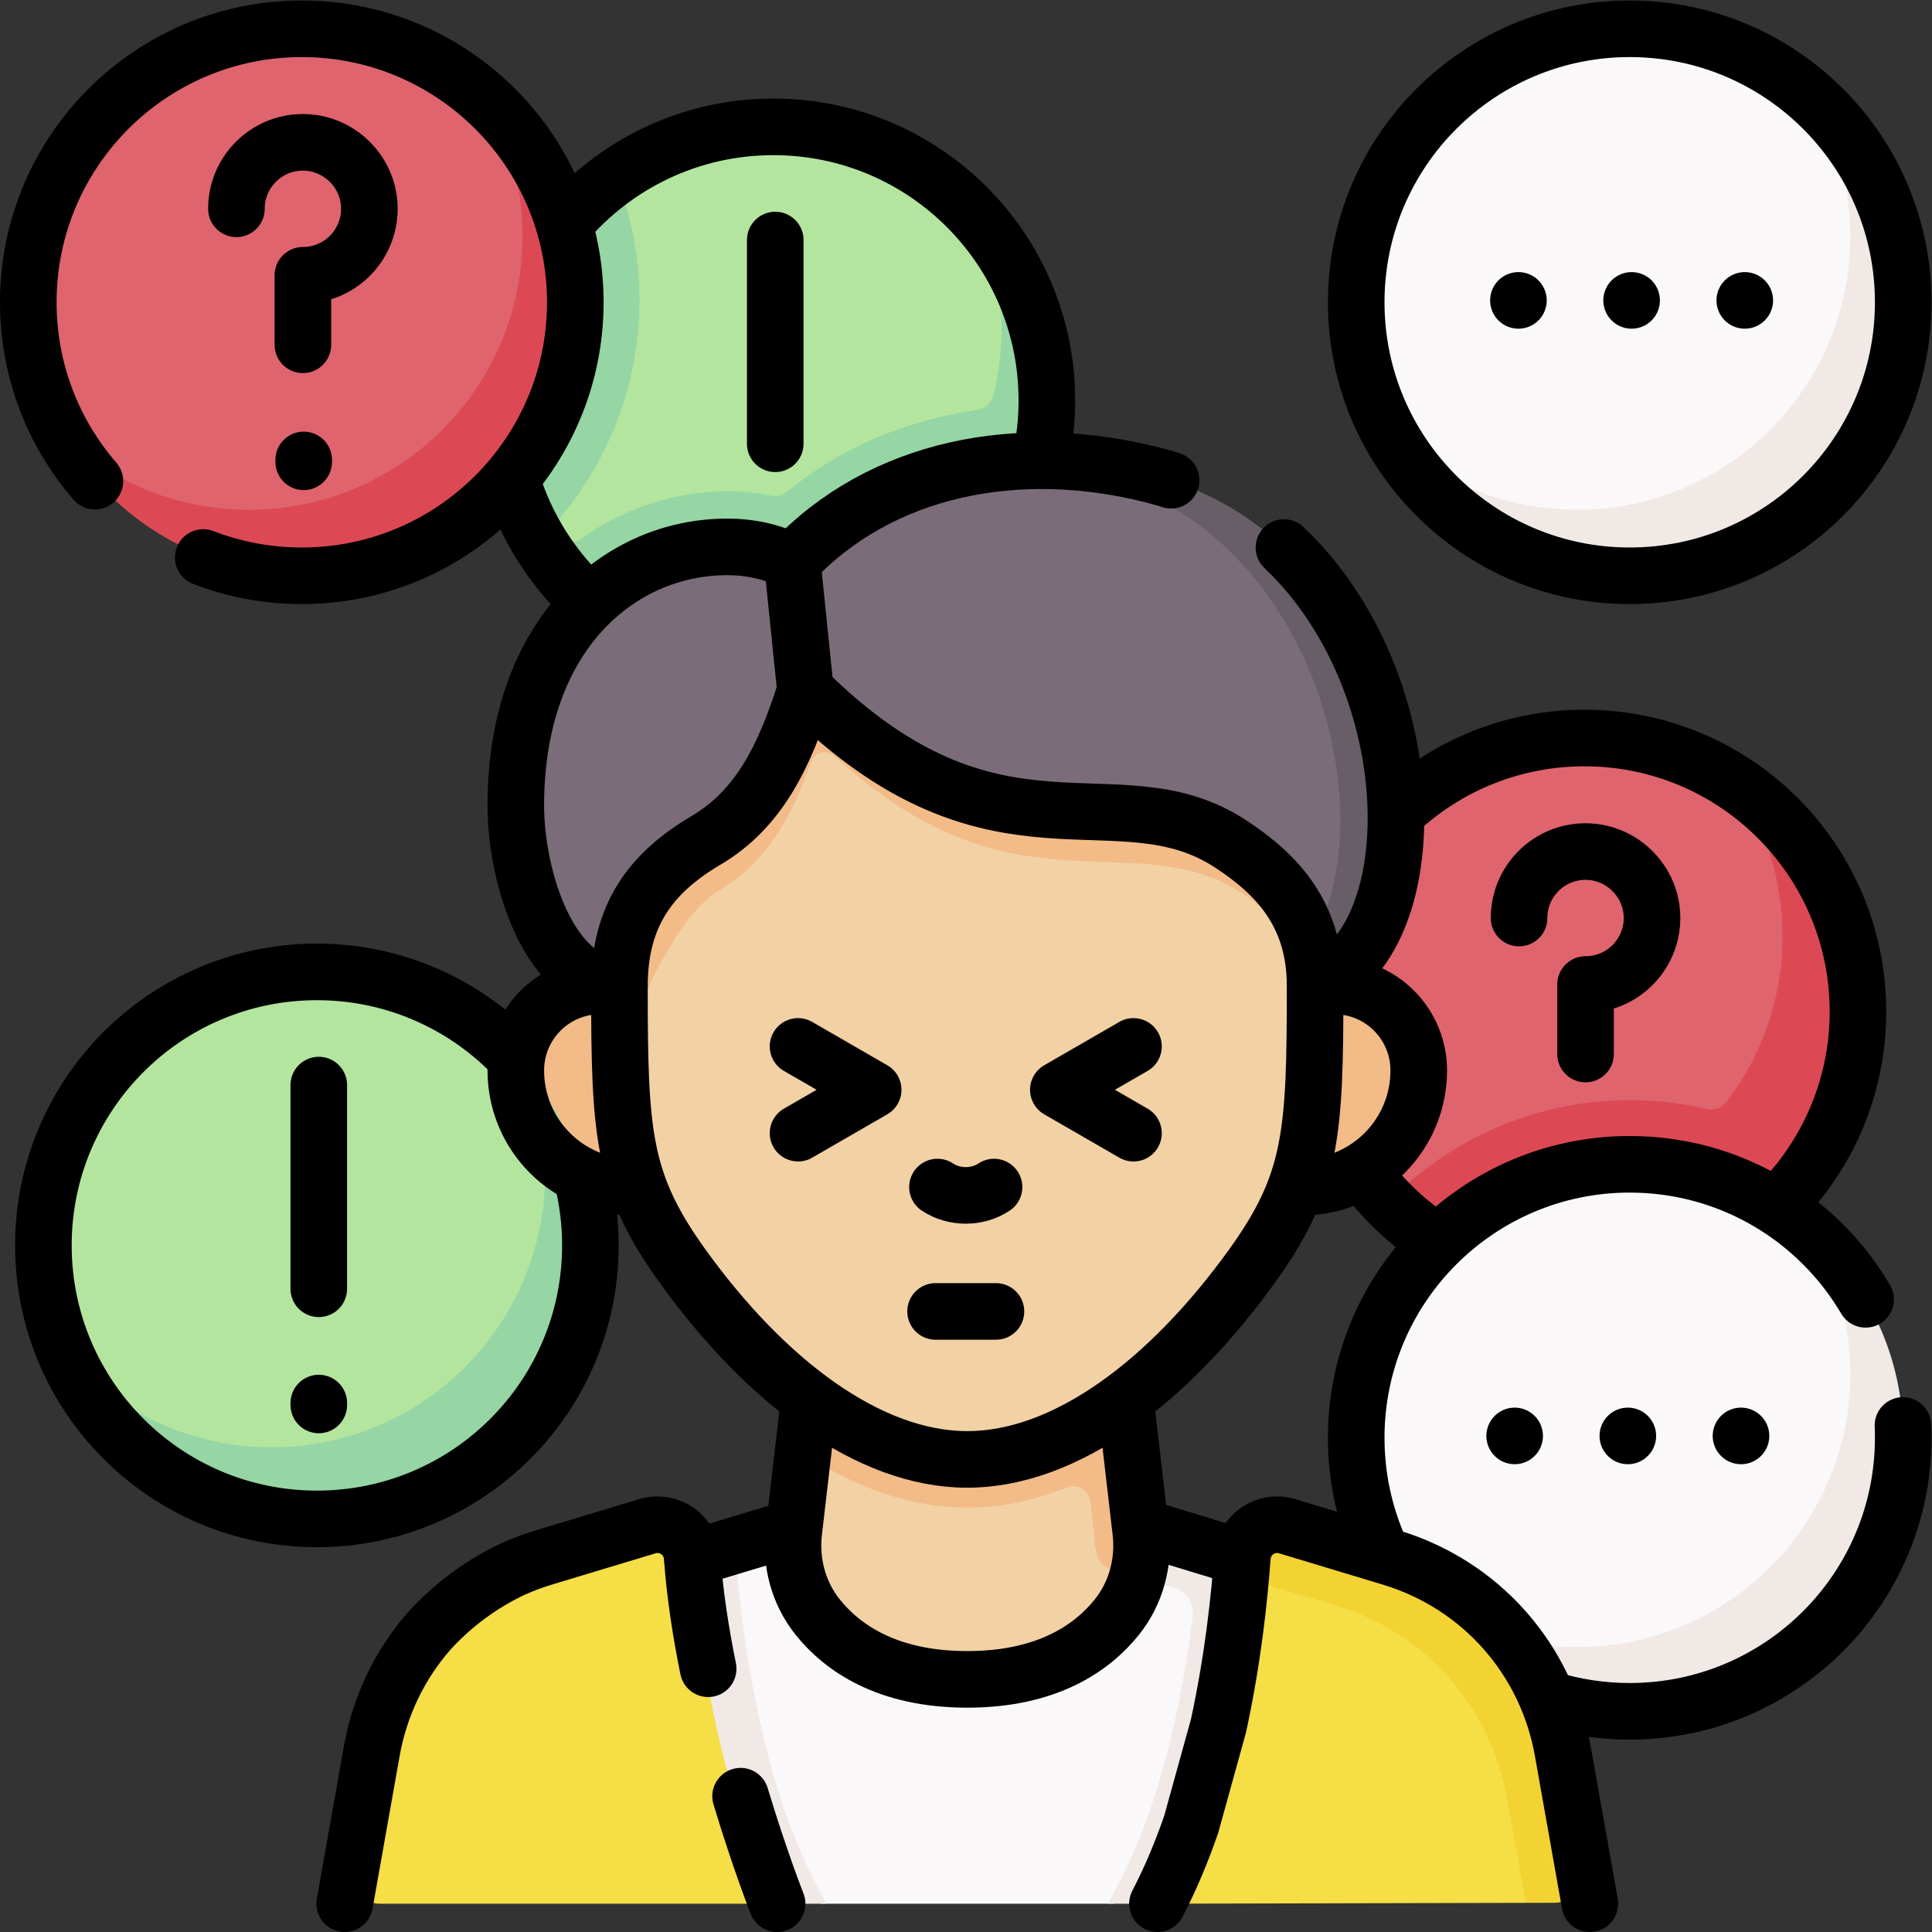 <?xml version="1.0" encoding="UTF-8" standalone="no"?>
<!-- Created with Inkscape (http://www.inkscape.org/) -->

<svg
   version="1.1"
   id="svg5493"
   xml:space="preserve"
   width="682.667"
   height="682.667"
   viewBox="0 0 682.667 682.667"
   xmlns="http://www.w3.org/2000/svg"
   xmlns:svg="http://www.w3.org/2000/svg"><rect x="0" y="0" width="682.667" height="682.667" fill="#333333" stroke="none"/><defs
     id="defs5497"><clipPath
       clipPathUnits="userSpaceOnUse"
       id="clipPath5507"><path
         d="M 0,512 H 512 V 0 H 0 Z"
         id="path5505" /></clipPath></defs><g
     id="g5499"
     transform="matrix(1.333,0,0,-1.333,0,682.667)"><g
       id="g5501"><g
         id="g5503"
         clip-path="url(#clipPath5507)"><g
           id="g5509"
           transform="translate(273.574,404.745)"><path
             d="m 0,0 c 0,17.651 -2.383,35.085 -12.867,47.658 -13.299,15.948 -33.319,26.097 -55.707,26.097 -40.041,0 -72.5,-32.459 -72.5,-72.5 0,-10.6 2.274,-20.668 6.362,-29.743 3.646,-8.095 10.808,-14.985 17.01,-21.172 13.115,-13.082 30.438,-18.383 50.426,-18.383 C -27.235,-68.043 0,-40.041 0,0"
             style="fill:#b3e59f;fill-opacity:1;fill-rule:nonzero;stroke:none"
             id="path5511" /></g><g
           id="g5513"
           transform="translate(259.59,453.7)"><path
             d="m 0,0 c 3.8,-8.8 5.91,-18.5 5.91,-28.7 0,-6.15 -0.772,-12.117 -2.216,-17.819 -0.493,-1.948 -2.123,-3.41 -4.112,-3.694 -19.106,-2.73 -36.3,-10.064 -50.531,-21.676 -1.173,-0.957 -2.7,-1.372 -4.182,-1.064 -3.499,0.727 -7.115,1.108 -10.799,1.133 l -0.52,0.009 c -14.571,0 -28.316,-4.59 -39.794,-13.116 -0.03,-0.009 -0.061,-0.016 -0.091,-0.025 -3.966,-1.141 -7.021,3.475 -4.386,6.65 12.876,15.508 20.631,35.418 20.631,57.102 0,11.38 -2.13,22.46 -6.21,32.79 -18.63,-13.111 -30.79,-34.78 -30.79,-59.29 0,-10.211 2.124,-19.92 5.935,-28.727 -0.008,0.009 -0.017,0.018 -0.025,0.027 0.223,-0.449 0.178,-0.498 0.753,-1.663 11.642,-25.222 37.347,-42.616 67.057,-42.127 38.414,0.631 69.999,31.687 71.241,70.086 C 18.492,-30.896 11.638,-13.308 0,0"
             style="fill:#95d6a4;fill-opacity:1;fill-rule:nonzero;stroke:none"
             id="path5515" /></g><g
           id="g5517"
           transform="translate(149.511,433)"><path
             d="M 0,0 C 0,20.103 -5.192,37.793 -18.406,50.926 -31.514,63.951 -49.572,72 -69.511,72 c -40.041,0 -72.5,-32.459 -72.5,-72.5 0,-13.764 3.836,-26.632 10.496,-37.594 12.716,-20.927 37.324,-31.469 63.6,-31.469 C -27.874,-69.563 0,-40.041 0,0"
             style="fill:#df646e;fill-opacity:1;fill-rule:nonzero;stroke:none"
             id="path5519" /></g><g
           id="g5521"
           transform="translate(152.5,432.5)"><path
             d="m 0,0 c 0,-40.04 -32.46,-72.5 -72.5,-72.5 -26.51,0 -49.7,14.23 -62.34,35.48 12.82,-11.49 29.76,-18.48 48.34,-18.48 40.04,0 72.5,32.46 72.5,72.5 0,13.53 -3.71,26.189 -10.16,37.02 C -9.33,40.75 0,21.46 0,0"
             style="fill:#dc4955;fill-opacity:1;fill-rule:nonzero;stroke:none"
             id="path5523" /></g><g
           id="g5525"
           transform="translate(489.341,244)"><path
             d="M 0,0 C 0,22.694 -7.268,42.952 -23.592,56.246 -36.07,66.408 -51.994,72.5 -69.341,72.5 c -40.041,0 -72.5,-32.459 -72.5,-72.5 0,-15.602 4.929,-30.053 13.314,-41.881 13.133,-18.527 38.748,-24.438 63.186,-24.438 C -25.3,-66.319 0,-40.041 0,0"
             style="fill:#df646e;fill-opacity:1;fill-rule:nonzero;stroke:none"
             id="path5527" /></g><g
           id="g5529"
           transform="translate(473.349,194.921)"><path
             d="m 0,0 c 0.556,0.795 0.706,0.294 5.867,7.275 8.358,11.817 13.284,26.231 13.284,41.804 0,25.13 -12.79,47.28 -32.219,60.28 7.719,-11.52 12.219,-25.37 12.219,-40.28 0,-16.57 -5.567,-31.835 -14.923,-44.044 -1.187,-1.549 -3.178,-2.255 -5.078,-1.811 -6.644,1.551 -13.51,2.355 -20.499,2.355 -22.029,0 -42.215,-8.003 -57.822,-21.248 -1.499,-1.272 -3.608,-1.544 -5.383,-0.697 -3.158,1.506 -6.19,3.232 -9.075,5.165 C -89.713,-27.076 -35.479,-37.27 0,0"
             style="fill:#dc4955;fill-opacity:1;fill-rule:nonzero;stroke:none"
             id="path5531" /></g><g
           id="g5533"
           transform="translate(501.511,131.5)"><path
             d="M 0,0 C 0,20.103 -5.192,37.793 -18.406,50.926 -31.514,63.951 -49.572,72 -69.511,72 c -40.041,0 -72.5,-32.459 -72.5,-72.5 0,-13.764 3.836,-26.632 10.496,-37.594 12.716,-20.927 37.324,-31.469 63.6,-31.469 C -27.874,-69.563 0,-40.041 0,0"
             style="fill:#faf8f8;fill-opacity:1;fill-rule:nonzero;stroke:none"
             id="path5535" /></g><g
           id="g5537"
           transform="translate(504.5,131)"><path
             d="m 0,0 c 0,-40.04 -32.46,-72.5 -72.5,-72.5 -26.51,0 -49.7,14.23 -62.34,35.48 12.82,-11.49 29.76,-18.48 48.34,-18.48 40.04,0 72.5,32.46 72.5,72.5 0,13.53 -3.71,26.189 -10.16,37.02 C -9.33,40.75 0,21.46 0,0"
             style="fill:#f0e9e6;fill-opacity:1;fill-rule:nonzero;stroke:none"
             id="path5539" /></g><g
           id="g5541"
           transform="translate(501.511,433)"><path
             d="M 0,0 C 0,20.103 -5.192,37.793 -18.406,50.926 -31.514,63.951 -49.572,72 -69.511,72 c -40.041,0 -72.5,-32.459 -72.5,-72.5 0,-13.764 3.836,-26.632 10.496,-37.594 12.716,-20.927 37.324,-31.469 63.6,-31.469 C -27.874,-69.563 0,-40.041 0,0"
             style="fill:#faf8f8;fill-opacity:1;fill-rule:nonzero;stroke:none"
             id="path5543" /></g><g
           id="g5545"
           transform="translate(504.5,432.5)"><path
             d="m 0,0 c 0,-40.04 -32.46,-72.5 -72.5,-72.5 -26.51,0 -49.7,14.23 -62.34,35.48 12.82,-11.49 29.76,-18.48 48.34,-18.48 40.04,0 72.5,32.46 72.5,72.5 0,13.53 -3.71,26.189 -10.16,37.02 C -9.33,40.75 0,21.46 0,0"
             style="fill:#f0e9e6;fill-opacity:1;fill-rule:nonzero;stroke:none"
             id="path5547" /></g><g
           id="g5549"
           transform="translate(343.935,82.088)"><path
             d="m 0,0 -41.707,24.71 -91.628,0.219 -15.884,-4.811 -13.138,-53.039 35.986,-41.667 h 77.672 z"
             style="fill:#faf8f8;fill-opacity:1;fill-rule:nonzero;stroke:none"
             id="path5551" /></g><g
           id="g5553"
           transform="translate(225.656,150.024)"><path
             d="m 0,0 -12.754,-23.118 -2.456,-21.225 c -0.939,-8.061 1.262,-16.232 6.354,-22.553 6.46,-8.018 18.308,-16.414 39.6,-16.414 21.291,0 33.139,8.394 39.6,16.413 2.636,3.271 4.498,7.04 5.55,11.033 0.98,3.721 -3.936,8.966 -4.391,12.856 L 71.602,1.57 Z"
             style="fill:#f2d1a5;fill-opacity:1;fill-rule:nonzero;stroke:none"
             id="path5555" /></g><g
           id="g5557"
           transform="translate(212.897,126.907)"><path
             d="m 0,0 2.677,23.117 81.686,1.569 4.968,-44.796 3.573,-7.235 -4.258,-5.4 -7.236,2.175 c -4.415,0.977 -3.965,7.1 -4.461,10.491 l -0.803,7.241 c -0.337,3.049 -3.494,4.899 -6.339,3.755 -8.844,-3.555 -17.64,-5.352 -26.303,-5.352 C 29.238,-14.435 14.611,-9.582 0,0"
             style="fill:#f2bb88;fill-opacity:1;fill-rule:nonzero;stroke:none"
             id="path5559" /></g><g
           id="g5561"
           transform="translate(296.56,12.86)"><path
             d="m 0,0 c 11.764,22.433 17.163,51.146 19.615,70.898 0.415,3.345 -1.648,6.498 -4.877,7.468 l -9.755,2.936 c 0.985,3.721 1.261,7.636 0.808,11.527 L 5.668,93.937 21.494,89.177 68.743,74.965 C 88.254,69.097 79.499,9.931 79.499,9.931 L 10.213,-5.36 h -13.02 z"
             style="fill:#f0e9e6;fill-opacity:1;fill-rule:nonzero;stroke:none"
             id="path5563" /></g><g
           id="g5565"
           transform="translate(109.985,45.582)"><path
             d="m 0,0 8.727,-29.86 87.317,-8.222 h 13.019 l -2.806,5.36 C 90.622,-2.906 86.224,38.021 85.055,54.232 84.993,55.04 84.893,55.84 84.731,56.624 L 37.413,42.289 C 17.957,36.391 3.483,20.033 0,0"
             style="fill:#f0e9e6;fill-opacity:1;fill-rule:nonzero;stroke:none"
             id="path5567" /></g><g
           id="g5569"
           transform="translate(100.671,7.5)"><path
             d="m 0,0 c -4.787,0 -8.41,4.326 -7.571,9.039 l 5.511,30.936 c 4.261,24.531 21.725,44.226 45.565,51.401 l 27.501,8.269 c 5.654,1.7 11.436,-2.269 11.86,-8.159 C 84.279,71.835 89.096,31.012 105.358,0 Z"
             style="fill:#f5de46;fill-opacity:1;fill-rule:nonzero;stroke:none"
             id="path5571" /></g><g
           id="g5573"
           transform="translate(348.846,250.58)"><path
             d="m 0,0 h 5.149 c 12.317,0 22.302,-10.02 22.302,-22.379 0,-17.048 -13.772,-30.867 -30.762,-30.867 h -177.645 c -16.989,0 -30.762,13.819 -30.762,30.867 0,12.359 9.986,22.379 22.302,22.379 h 5.149 z"
             style="fill:#f2bb88;fill-opacity:1;fill-rule:nonzero;stroke:none"
             id="path5575" /></g><g
           id="g5577"
           transform="translate(348.846,250.58)"><path
             d="m 0,0 c 0,-39.152 -0.756,-52.012 -16.683,-74.143 -21.967,-30.524 -49.333,-51.255 -75.451,-51.255 -26.117,0 -53.482,20.731 -75.45,51.255 -13.304,18.487 -16.022,30.504 -16.557,56.781 -0.105,5.18 3.522,13.179 3.522,19.627 L -193.57,89.836 8.685,62.74 Z"
             style="fill:#f2d1a5;fill-opacity:1;fill-rule:nonzero;stroke:none"
             id="path5579" /></g><g
           id="g5581"
           transform="translate(357.53,313.32)"><path
             d="m 0,0 -8.605,-62.191 c -3.714,9.466 -10.651,18.302 -19.449,24.054 -28.984,18.942 -59.469,-6.813 -106.141,34.646 -0.008,0 -0.016,0.008 -0.016,0.014 -0.685,0.609 -1.369,1.231 -2.06,1.862 -2.039,1.877 -5.323,1.069 -6.246,-1.546 -0.822,-2.338 -1.683,-4.614 -2.606,-6.821 -4.807,-11.474 -11.182,-20.979 -21.779,-27.232 -12.712,-7.506 -23.44,-35.905 -25.924,-42.889 -0.1,5.184 -0.123,10.921 -0.123,17.366 l -8.713,84.085 4.744,5.03 z"
             style="fill:#f2bb88;fill-opacity:1;fill-rule:nonzero;stroke:none"
             id="path5583" /></g><g
           id="g5585"
           transform="translate(212.602,334.657)"><path
             d="m 0,0 c -1.389,-4.371 -1.616,-14.288 -3.272,-18.245 -4.802,-11.472 -11.184,-20.982 -21.778,-27.233 -14.53,-8.573 -22.972,-38.599 -22.972,-38.599 -18.992,0 -27.452,28.373 -27.452,47.844 0,45.41 27.686,68.679 56.418,68.461 3.511,-0.028 7.115,-0.477 10.773,-1.557 1.998,-0.59 4.344,-3.099 6.368,-4.099 1.692,1.793 3.119,5.226 4.938,6.835 16.609,14.696 38.322,21.769 61.381,21.642 9.538,-0.053 17.753,-2.821 27.487,-5.308 69.941,-17.87 82.45,-116.338 43.999,-130.204 0,0 -0.72,4.338 -1.658,7.25 -3.375,10.491 -10.782,20.503 -20.436,26.814 C 84.812,-27.455 54.331,-53.215 7.656,-11.756 5.551,-9.886 2.172,-2.154 0,0"
             style="fill:#7a6d79;fill-opacity:1;fill-rule:nonzero;stroke:none"
             id="path5587" /></g><g
           id="g5589"
           transform="translate(348.849,250.583)"><path
             d="m 0,0 c 0,0 -0.062,0.915 -0.177,2.084 -0.277,2.914 -0.9,5.867 -1.845,8.774 20.686,30.739 3.829,109.118 -56.164,124.445 -7.305,1.869 -14.633,3.052 -21.871,3.552 12.098,0.862 24.702,-0.345 37.252,-3.552 C 27.139,117.431 38.451,13.865 0,0"
             style="fill:#685e68;fill-opacity:1;fill-rule:nonzero;stroke:none"
             id="path5591" /></g><g
           id="g5593"
           transform="translate(152.574,180.745)"><path
             d="m 0,0 c 0,17.651 -2.383,35.085 -12.867,47.658 -13.299,15.948 -33.319,26.097 -55.707,26.097 -40.041,0 -72.5,-32.459 -72.5,-72.5 0,-10.6 2.274,-20.668 6.362,-29.743 3.646,-8.095 10.808,-14.985 17.01,-21.172 13.115,-13.082 30.438,-18.383 50.426,-18.383 C -27.235,-68.043 0,-40.041 0,0"
             style="fill:#b3e59f;fill-opacity:1;fill-rule:nonzero;stroke:none"
             id="path5595" /></g><g
           id="g5597"
           transform="translate(156.5,182)"><path
             d="m 0,0 c 0,-40.04 -32.46,-72.5 -72.5,-72.5 -29.84,0 -55.48,18.03 -66.59,43.8 13.29,-15.2 32.82,-24.8 54.59,-24.8 40.04,0 72.5,32.46 72.5,72.5 0,10.2 -2.11,19.9 -5.91,28.7 C -6.76,34.95 0,18.27 0,0"
             style="fill:#95d6a4;fill-opacity:1;fill-rule:nonzero;stroke:none"
             id="path5599" /></g><g
           id="g5601"
           transform="translate(84.504,139.708)"><path
             d="M 0,0 V 0.504"
             style="fill:#faf8f8;fill-opacity:1;fill-rule:nonzero;stroke:none"
             id="path5603" /></g><g
           id="g5605"
           transform="translate(408.904,10.646)"><path
             d="m 0,0 c 4.783,0.012 8.395,4.343 7.544,9.051 l -8.893,27.841 c -4.314,24.504 -18.453,39.581 -42.292,46.696 l -23.166,5.932 c -5.654,1.685 -7.043,4.298 -7.452,-1.587 -0.104,-1.499 -5.786,-2.729 -5.933,-4.46 -1.779,-20.96 -6.946,-57.96 -21.89,-86.619 l 97.665,0.225 z"
             style="fill:#f5de46;fill-opacity:1;fill-rule:nonzero;stroke:none"
             id="path5607" /></g><g
           id="g5609"
           transform="translate(328.708,94.119)"><path
             d="m 0,0 25.139,-7.496 c 23.84,-7.115 41.337,-26.755 45.65,-51.26 l 4.99,-27.638 7.616,0.018 c 4.787,0.011 8.397,4.346 7.548,9.047 l -5.581,30.902 c -4.314,24.505 -21.811,44.145 -45.65,51.26 l -27.5,8.197 C 6.56,14.716 0.79,10.737 0.381,4.85 0.277,3.351 0.15,1.729 0,0"
             style="fill:#f3d332;fill-opacity:1;fill-rule:nonzero;stroke:none"
             id="path5611" /></g><g
           id="g5613"
           transform="translate(471.052,192.523)"><path
             d="m 0,0 c 13.245,13.137 21.448,31.349 21.448,51.478 0,40.041 -32.459,72.5 -72.5,72.5 -19.15,0 -36.566,-7.425 -49.526,-19.553"
             style="fill:none;stroke:#000000;stroke-width:15;stroke-linecap:round;stroke-linejoin:round;stroke-miterlimit:10;stroke-dasharray:none;stroke-opacity:1"
             id="path5615" /></g><g
           id="g5617"
           transform="translate(361.103,201.714)"><path
             d="M 0,0 C 5.379,-7.479 12.147,-13.892 19.928,-18.86"
             style="fill:none;stroke:#000000;stroke-width:15;stroke-linecap:round;stroke-linejoin:round;stroke-miterlimit:10;stroke-dasharray:none;stroke-opacity:1"
             id="path5619" /></g><g
           id="g5621"
           transform="translate(402.668,268.779)"><path
             d="M 0,0 C 0,0.834 0.058,1.654 0.17,2.457 1.382,11.143 8.925,17.8 17.984,17.617 27.15,17.433 34.743,10.092 35.219,0.937 35.745,-9.208 27.664,-17.622 17.621,-17.622 v -18.427"
             style="fill:none;stroke:#000000;stroke-width:15;stroke-linecap:round;stroke-linejoin:round;stroke-miterlimit:10;stroke-dasharray:none;stroke-opacity:1"
             id="path5623" /></g><g
           id="g5625"
           transform="translate(135.545,385.143)"><path
             d="M 0,0 C 3.813,-12.714 11.021,-23.96 20.571,-32.685"
             style="fill:none;stroke:#000000;stroke-width:15;stroke-linecap:round;stroke-linejoin:round;stroke-miterlimit:10;stroke-dasharray:none;stroke-opacity:1"
             id="path5627" /></g><g
           id="g5629"
           transform="translate(275.8,390.318)"><path
             d="m 0,0 c 1.113,5.05 1.7,10.297 1.7,15.682 0,40.041 -32.459,72.5 -72.5,72.5 -22.181,0 -42.037,-9.962 -55.336,-25.657"
             style="fill:none;stroke:#000000;stroke-width:15;stroke-linecap:round;stroke-linejoin:round;stroke-miterlimit:10;stroke-dasharray:none;stroke-opacity:1"
             id="path5631" /></g><g
           id="g5633"
           transform="translate(205.5,394.5)"><path
             d="M 0,0 V 54"
             style="fill:none;stroke:#000000;stroke-width:15;stroke-linecap:round;stroke-linejoin:round;stroke-miterlimit:10;stroke-dasharray:none;stroke-opacity:1"
             id="path5635" /></g><g
           id="g5637"
           transform="translate(504.5,432)"><path
             d="M 0,0 C 0,40.041 -32.459,72.5 -72.5,72.5 -112.541,72.5 -145,40.041 -145,0 c 0,-40.041 32.459,-72.5 72.5,-72.5 C -32.459,-72.5 0,-40.041 0,0 Z"
             style="fill:none;stroke:#000000;stroke-width:15;stroke-linecap:round;stroke-linejoin:round;stroke-miterlimit:10;stroke-dasharray:none;stroke-opacity:1"
             id="path5639" /></g><g
           id="g5641"
           transform="translate(432.5,432.5)"><path
             d="M 0,0 V 0"
             style="fill:none;stroke:#000000;stroke-width:15;stroke-linecap:round;stroke-linejoin:round;stroke-miterlimit:10;stroke-dasharray:none;stroke-opacity:1"
             id="path5643" /></g><g
           id="g5645"
           transform="translate(462.5,432.5)"><path
             d="M 0,0 V 0"
             style="fill:none;stroke:#000000;stroke-width:15;stroke-linecap:round;stroke-linejoin:round;stroke-miterlimit:10;stroke-dasharray:none;stroke-opacity:1"
             id="path5647" /></g><g
           id="g5649"
           transform="translate(402.5,432.5)"><path
             d="M 0,0 V 0"
             style="fill:none;stroke:#000000;stroke-width:15;stroke-linecap:round;stroke-linejoin:round;stroke-miterlimit:10;stroke-dasharray:none;stroke-opacity:1"
             id="path5651" /></g><g
           id="g5653"
           transform="translate(53.87,364.352)"><path
             d="m 0,0 c 8.106,-3.134 16.918,-4.852 26.13,-4.852 40.041,0 72.5,32.459 72.5,72.5 0,40.041 -32.459,72.5 -72.5,72.5 -40.041,0 -72.5,-32.459 -72.5,-72.5 0,-18.132 6.656,-34.71 17.659,-47.422"
             style="fill:none;stroke:#000000;stroke-width:15;stroke-linecap:round;stroke-linejoin:round;stroke-miterlimit:10;stroke-dasharray:none;stroke-opacity:1"
             id="path5655" /></g><g
           id="g5657"
           transform="translate(62.668,456.779)"><path
             d="M 0,0 C 0,0.834 0.058,1.654 0.17,2.457 1.382,11.143 8.925,17.8 17.984,17.617 27.15,17.433 34.743,10.092 35.219,0.937 35.745,-9.208 27.664,-17.622 17.621,-17.622 v -18.427"
             style="fill:none;stroke:#000000;stroke-width:15;stroke-linecap:round;stroke-linejoin:round;stroke-miterlimit:10;stroke-dasharray:none;stroke-opacity:1"
             id="path5659" /></g><g
           id="g5661"
           transform="translate(80.504,389.708)"><path
             d="M 0,0 V 0.504"
             style="fill:none;stroke:#000000;stroke-width:15;stroke-linecap:round;stroke-linejoin:round;stroke-miterlimit:10;stroke-dasharray:none;stroke-opacity:1"
             id="path5663" /></g><g
           id="g5665"
           transform="translate(136.727,231.762)"><path
             d="m 0,0 c -13.219,14.001 -31.952,22.738 -52.727,22.738 -40.041,0 -72.5,-32.459 -72.5,-72.5 0,-40.041 32.459,-72.5 72.5,-72.5 40.041,0 72.5,32.459 72.5,72.5 0,6.316 -0.807,12.443 -2.325,18.283"
             style="fill:none;stroke:#000000;stroke-width:15;stroke-linecap:round;stroke-linejoin:round;stroke-miterlimit:10;stroke-dasharray:none;stroke-opacity:1"
             id="path5667" /></g><g
           id="g5669"
           transform="translate(84.504,139.708)"><path
             d="M 0,0 V 0.504"
             style="fill:none;stroke:#000000;stroke-width:15;stroke-linecap:round;stroke-linejoin:round;stroke-miterlimit:10;stroke-dasharray:none;stroke-opacity:1"
             id="path5671" /></g><g
           id="g5673"
           transform="translate(84.5,170.5)"><path
             d="M 0,0 V 54"
             style="fill:none;stroke:#000000;stroke-width:15;stroke-linecap:round;stroke-linejoin:round;stroke-miterlimit:10;stroke-dasharray:none;stroke-opacity:1"
             id="path5675" /></g><g
           id="g5677"
           transform="translate(494.533,167.709)"><path
             d="m 0,0 c -12.6,21.417 -35.888,35.791 -62.533,35.791 -40.041,0 -72.5,-32.459 -72.5,-72.5 0,-11.033 2.465,-21.491 6.874,-30.854"
             style="fill:none;stroke:#000000;stroke-width:15;stroke-linecap:round;stroke-linejoin:round;stroke-miterlimit:10;stroke-dasharray:none;stroke-opacity:1"
             id="path5679" /></g><g
           id="g5681"
           transform="translate(410.44,61.76)"><path
             d="m 0,0 c 6.811,-2.118 14.052,-3.26 21.56,-3.26 40.041,0 72.5,32.459 72.5,72.5 0,1.097 -0.025,2.189 -0.073,3.274"
             style="fill:none;stroke:#000000;stroke-width:15;stroke-linecap:round;stroke-linejoin:round;stroke-miterlimit:10;stroke-dasharray:none;stroke-opacity:1"
             id="path5683" /></g><g
           id="g5685"
           transform="translate(431.5,131.5)"><path
             d="M 0,0 V 0"
             style="fill:none;stroke:#000000;stroke-width:15;stroke-linecap:round;stroke-linejoin:round;stroke-miterlimit:10;stroke-dasharray:none;stroke-opacity:1"
             id="path5687" /></g><g
           id="g5689"
           transform="translate(461.5,131.5)"><path
             d="M 0,0 V 0"
             style="fill:none;stroke:#000000;stroke-width:15;stroke-linecap:round;stroke-linejoin:round;stroke-miterlimit:10;stroke-dasharray:none;stroke-opacity:1"
             id="path5691" /></g><g
           id="g5693"
           transform="translate(401.5,131.5)"><path
             d="M 0,0 V 0"
             style="fill:none;stroke:#000000;stroke-width:15;stroke-linecap:round;stroke-linejoin:round;stroke-miterlimit:10;stroke-dasharray:none;stroke-opacity:1"
             id="path5695" /></g><g
           id="g5697"
           transform="translate(167.511,197.478)"><path
             d="m 0,0 c -17.002,0 -30.784,13.83 -30.784,30.891 v 0.001 c 0,12.368 9.992,22.395 22.318,22.395 h 4.154"
             style="fill:none;stroke:#000000;stroke-width:15;stroke-linecap:round;stroke-linejoin:round;stroke-miterlimit:10;stroke-dasharray:none;stroke-opacity:1"
             id="path5699" /></g><g
           id="g5701"
           transform="translate(349.606,250.766)"><path
             d="m 0,0 h 4.153 c 12.326,0 22.319,-10.027 22.319,-22.396 v 0 c 0,-17.061 -13.783,-30.891 -30.784,-30.891"
             style="fill:none;stroke:#000000;stroke-width:15;stroke-linecap:round;stroke-linejoin:round;stroke-miterlimit:10;stroke-dasharray:none;stroke-opacity:1"
             id="path5703" /></g><g
           id="g5705"
           transform="translate(210.225,107.123)"><path
             d="M 0,0 -26.653,-8.046"
             style="fill:none;stroke:#000000;stroke-width:15;stroke-linecap:round;stroke-linejoin:round;stroke-miterlimit:10;stroke-dasharray:none;stroke-opacity:1"
             id="path5707" /></g><g
           id="g5709"
           transform="translate(303.349,107.123)"><path
             d="M 0,0 25.931,-7.892"
             style="fill:none;stroke:#000000;stroke-width:15;stroke-linecap:round;stroke-linejoin:round;stroke-miterlimit:10;stroke-dasharray:none;stroke-opacity:1"
             id="path5711" /></g><g
           id="g5713"
           transform="translate(298.491,139.668)"><path
             d="m 0,0 3.9,-33.572 c 0.941,-8.096 -1.262,-16.301 -6.358,-22.648 -6.465,-8.052 -18.322,-16.483 -39.631,-16.483 -21.307,0 -33.164,8.429 -39.63,16.48 -5.098,6.349 -7.3,14.558 -6.356,22.657 l 3.971,34.092"
             style="fill:none;stroke:#000000;stroke-width:15;stroke-linecap:round;stroke-linejoin:round;stroke-miterlimit:10;stroke-dasharray:none;stroke-opacity:1"
             id="path5715" /></g><g
           id="g5717"
           transform="translate(348.606,250.766)"><path
             d="m 0,0 c 0,-39.182 -0.756,-52.052 -16.695,-74.199 -21.985,-30.547 -49.371,-51.295 -75.508,-51.295 -26.138,0 -53.525,20.747 -75.509,51.295 -15.938,22.147 -16.695,35.017 -16.695,74.199"
             style="fill:none;stroke:#000000;stroke-width:15;stroke-linecap:round;stroke-linejoin:round;stroke-miterlimit:10;stroke-dasharray:none;stroke-opacity:1"
             id="path5719" /></g><g
           id="g5721"
           transform="translate(340.345,366.989)"><path
             d="m 0,0 c 37.949,-36.016 38.215,-104.917 8.261,-116.224 0,19.078 -10.122,29.639 -22.465,37.706 -30.316,19.815 -62.265,-9.236 -112.642,40.705 -5.418,-17.056 -12.051,-31.368 -26.31,-39.782 -14.541,-8.579 -22.99,-19.716 -22.99,-38.629 -18.368,0 -27.472,28.395 -27.472,47.881 0,45.445 27.706,68.732 56.46,68.513 5.433,-0.041 11.087,-1.094 16.823,-3.927 23.545,24.953 59.894,32.104 95.764,22.939 1.582,-0.405 3.134,-0.852 4.656,-1.342"
             style="fill:none;stroke:#000000;stroke-width:15;stroke-linecap:round;stroke-linejoin:round;stroke-miterlimit:10;stroke-dasharray:none;stroke-opacity:1"
             id="path5723" /></g><g
           id="g5725"
           transform="translate(196.311,36)"><path
             d="M 0,0 C 5.079,-16.864 9.681,-28.5 9.681,-28.5"
             style="fill:none;stroke:#000000;stroke-width:15;stroke-linecap:round;stroke-linejoin:round;stroke-miterlimit:10;stroke-dasharray:none;stroke-opacity:1"
             id="path5727" /></g><g
           id="g5729"
           transform="translate(91.365,7.5)"><path
             d="m 0,0 7.127,40.143 c 2.13,12.306 7.557,23.4 15.43,32.321 2.618,2.861 6.077,6.173 10.49,9.396 4.148,3.031 8.099,5.224 11.453,6.812 1.252,0.567 2.6,1.131 4.041,1.673 1.372,0.515 2.768,0.988 4.186,1.417 l 27.521,8.302 c 5.659,1.708 11.445,-2.278 11.869,-8.192 0.698,-9.746 2.251,-19.831 4.232,-29.591"
             style="fill:none;stroke:#000000;stroke-width:15;stroke-linecap:round;stroke-linejoin:round;stroke-miterlimit:10;stroke-dasharray:none;stroke-opacity:1"
             id="path5731" /></g><g
           id="g5733"
           transform="translate(421.44,7.5)"><path
             d="m 0,0 -7.127,40.143 c -4.264,24.635 -21.742,44.413 -45.601,51.619 l -27.521,8.302 c -5.658,1.708 -11.445,-2.278 -11.869,-8.192 -0.751,-10.474 -2.46,-26.934 -6.332,-44.732 l -7.24,-26.145 C -108.199,13.75 -111.152,6.65 -114.628,0"
             style="fill:none;stroke:#000000;stroke-width:15;stroke-linecap:round;stroke-linejoin:round;stroke-miterlimit:10;stroke-dasharray:none;stroke-opacity:1"
             id="path5735" /></g><g
           id="g5737"
           transform="translate(210.01,363.232)"><path
             d="M 0,0 3.489,-34.056"
             style="fill:none;stroke:#000000;stroke-width:15;stroke-linecap:round;stroke-linejoin:round;stroke-miterlimit:10;stroke-dasharray:none;stroke-opacity:1"
             id="path5739" /></g><g
           id="g5741"
           transform="translate(300.459,234.75)"><path
             d="M 0,0 -19.918,-11.5 0,-23"
             style="fill:none;stroke:#000000;stroke-width:15;stroke-linecap:round;stroke-linejoin:round;stroke-miterlimit:10;stroke-dasharray:none;stroke-opacity:1"
             id="path5743" /></g><g
           id="g5745"
           transform="translate(211.541,234.75)"><path
             d="M 0,0 19.918,-11.5 0,-23"
             style="fill:none;stroke:#000000;stroke-width:15;stroke-linecap:round;stroke-linejoin:round;stroke-miterlimit:10;stroke-dasharray:none;stroke-opacity:1"
             id="path5747" /></g><g
           id="g5749"
           transform="translate(248,164.5)"><path
             d="M 0,0 H 16"
             style="fill:none;stroke:#000000;stroke-width:15;stroke-linecap:round;stroke-linejoin:round;stroke-miterlimit:10;stroke-dasharray:none;stroke-opacity:1"
             id="path5751" /></g><g
           id="g5753"
           transform="translate(248.5,197.467)"><path
             d="M 0,0 V 0 C 4.422,-2.947 10.578,-2.947 15,0"
             style="fill:none;stroke:#000000;stroke-width:15;stroke-linecap:round;stroke-linejoin:round;stroke-miterlimit:10;stroke-dasharray:none;stroke-opacity:1"
             id="path5755" /></g></g></g></g></svg>
